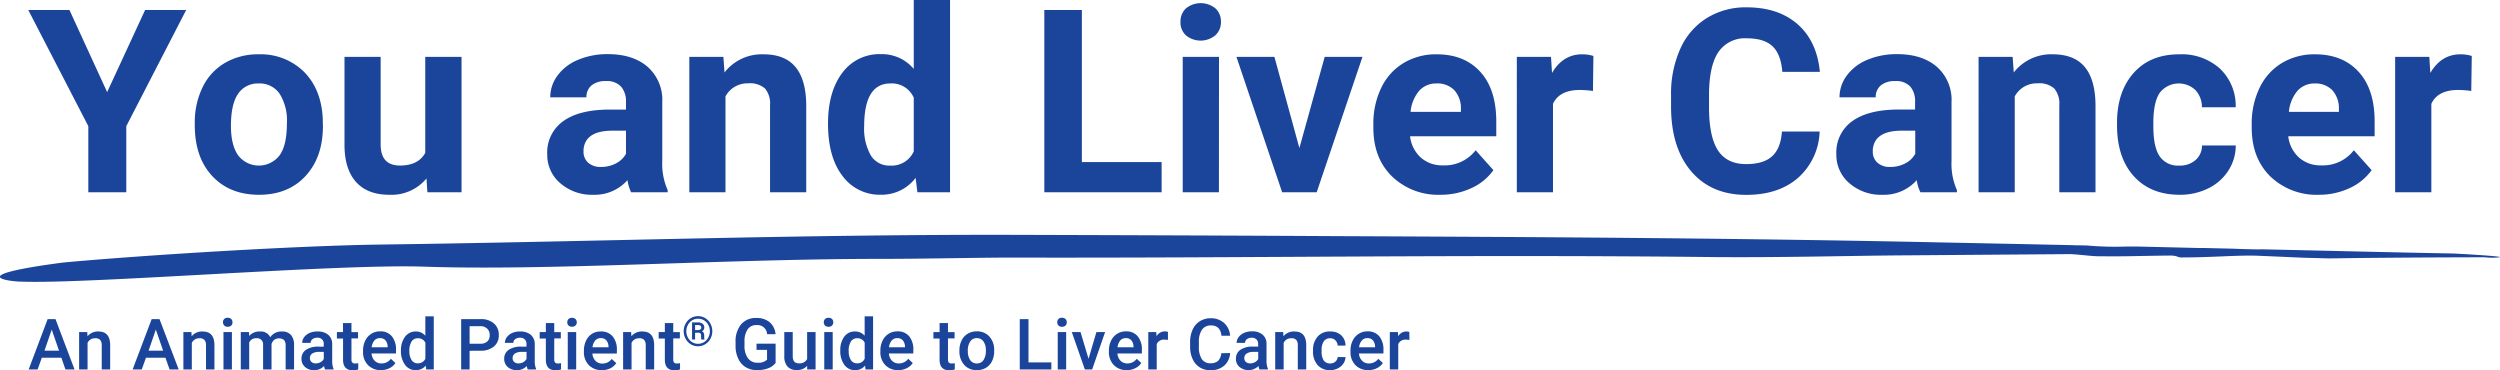 <svg id="banner_opt1" xmlns="http://www.w3.org/2000/svg" viewBox="0 0 592.47 87.72"><defs><style>.cls-1{fill:#1b459b;}</style></defs><g id="progTitle_LiverCancer_expanded"><g id="title"><path class="cls-1" d="M122.1,39.27l9-19.46h9.73L126.64,47.34V63h-9V47.34L103.41,19.81h9.76Z" transform="translate(-96.71 -17.44)"/><path class="cls-1" d="M142.87,46.66a19,19,0,0,1,1.84-8.52A13.41,13.41,0,0,1,150,32.36a15.49,15.49,0,0,1,8-2.05,14.61,14.61,0,0,1,10.6,4q4.11,4,4.58,10.8l.06,2.19q0,7.39-4.12,11.85T158.08,63.6q-6.93,0-11.08-4.45T142.87,47Zm8.57.61q0,4.57,1.72,7a6.18,6.18,0,0,0,9.79,0q1.76-2.38,1.75-7.65a11.84,11.84,0,0,0-1.75-7A5.71,5.71,0,0,0,158,37.22a5.6,5.6,0,0,0-4.87,2.46Q151.44,42.13,151.44,47.27Z" transform="translate(-96.71 -17.44)"/><path class="cls-1" d="M197.78,59.74A10.77,10.77,0,0,1,189,63.6c-3.45,0-6.07-1-7.88-3s-2.74-4.87-2.77-8.69v-21h8.57V51.67q0,5,4.57,5c2.9,0,4.9-1,6-3V30.91h8.6V63H198Z" transform="translate(-96.71 -17.44)"/><path class="cls-1" d="M246.28,63a9.18,9.18,0,0,1-.86-2.87,10.4,10.4,0,0,1-8.1,3.47,11.4,11.4,0,0,1-7.82-2.73A8.78,8.78,0,0,1,226.4,54a9.08,9.08,0,0,1,3.78-7.84q3.78-2.73,10.93-2.75h3.95V41.56A5.28,5.28,0,0,0,243.92,38a4.49,4.49,0,0,0-3.61-1.34,5.11,5.11,0,0,0-3.39,1,3.53,3.53,0,0,0-1.23,2.85h-8.58a8.65,8.65,0,0,1,1.72-5.16,11.34,11.34,0,0,1,4.87-3.73,17.71,17.71,0,0,1,7.06-1.35q5.93,0,9.42,3a10.45,10.45,0,0,1,3.48,8.38V55.59a15.35,15.35,0,0,0,1.28,6.91V63Zm-7.09-6a7.44,7.44,0,0,0,3.5-.84,5.66,5.66,0,0,0,2.37-2.27V48.41h-3.2c-4.3,0-6.58,1.48-6.86,4.45l0,.5A3.43,3.43,0,0,0,236.1,56,4.35,4.35,0,0,0,239.19,57Z" transform="translate(-96.71 -17.44)"/><path class="cls-1" d="M268.14,30.91l.27,3.7a11.21,11.21,0,0,1,9.22-4.3q5.1,0,7.59,3c1.67,2,2.52,5,2.56,9V63H279.2V42.43a5.58,5.58,0,0,0-1.18-4,5.32,5.32,0,0,0-3.95-1.24,5.91,5.91,0,0,0-5.43,3.1V63h-8.57V30.91Z" transform="translate(-96.71 -17.44)"/><path class="cls-1" d="M292.94,46.72q0-7.51,3.37-12a10.93,10.93,0,0,1,9.21-4.45,9.85,9.85,0,0,1,7.74,3.5V17.44h8.6V63h-7.74l-.42-3.41a10.08,10.08,0,0,1-8.24,4,10.91,10.91,0,0,1-9.1-4.47Q292.94,54.68,292.94,46.72Zm8.57.61a12.8,12.8,0,0,0,1.57,6.94,5.11,5.11,0,0,0,4.57,2.41,5.74,5.74,0,0,0,5.61-3.36V40.59a5.67,5.67,0,0,0-5.55-3.37Q301.52,37.22,301.51,47.33Z" transform="translate(-96.71 -17.44)"/><path class="cls-1" d="M353.1,55.85H372V63H344.2V19.81h8.9Z" transform="translate(-96.71 -17.44)"/><path class="cls-1" d="M376.47,22.6a4.22,4.22,0,0,1,1.29-3.17,5.55,5.55,0,0,1,7,0,4.19,4.19,0,0,1,1.3,3.17,4.19,4.19,0,0,1-1.32,3.2,5.48,5.48,0,0,1-7,0A4.19,4.19,0,0,1,376.47,22.6ZM385.58,63H377V30.91h8.6Z" transform="translate(-96.71 -17.44)"/><path class="cls-1" d="M404.65,52.53l6-21.62h8.95L408.75,63h-8.19L389.73,30.91h9Z" transform="translate(-96.71 -17.44)"/><path class="cls-1" d="M438.11,63.6a15.79,15.79,0,0,1-11.49-4.33q-4.44-4.34-4.44-11.54V46.9a19.46,19.46,0,0,1,1.87-8.65,13.77,13.77,0,0,1,5.3-5.88,14.9,14.9,0,0,1,7.82-2.06q6.58,0,10.36,4.16t3.78,11.77v3.5H430.88a8,8,0,0,0,2.5,5,7.61,7.61,0,0,0,5.3,1.89,9.25,9.25,0,0,0,7.74-3.58l4.21,4.71a12.81,12.81,0,0,1-5.22,4.26A17.1,17.1,0,0,1,438.11,63.6Zm-1-26.38A5.34,5.34,0,0,0,433,39a9,9,0,0,0-2,4.95h11.93v-.69a6.37,6.37,0,0,0-1.54-4.42A5.54,5.54,0,0,0,437.14,37.22Z" transform="translate(-96.71 -17.44)"/><path class="cls-1" d="M474.22,39a23.14,23.14,0,0,0-3.09-.24q-4.86,0-6.38,3.29V63h-8.57V30.91h8.1l.24,3.82c1.72-2.94,4.1-4.42,7.15-4.42a8.87,8.87,0,0,1,2.66.39Z" transform="translate(-96.71 -17.44)"/><path class="cls-1" d="M527.94,48.62a15.28,15.28,0,0,1-5.15,11q-4.63,4-12.24,4-8.3,0-13.06-5.6t-4.76-15.35V40a25.91,25.91,0,0,1,2.19-11,16.39,16.39,0,0,1,6.28-7.28,17.45,17.45,0,0,1,9.47-2.54q7.48,0,12.05,4T528,34.47h-8.9q-.33-4.18-2.33-6.07c-1.34-1.26-3.37-1.88-6.1-1.88A7.57,7.57,0,0,0,504,29.71q-2.2,3.18-2.27,9.89v3.26q0,7,2.13,10.24t6.68,3.23q4.12,0,6.16-1.88T519,48.62Z" transform="translate(-96.71 -17.44)"/><path class="cls-1" d="M551.82,63a9.18,9.18,0,0,1-.86-2.87,10.4,10.4,0,0,1-8.1,3.47A11.4,11.4,0,0,1,535,60.87a8.81,8.81,0,0,1-3.1-6.88,9.08,9.08,0,0,1,3.78-7.84q3.79-2.73,10.94-2.75h3.94V41.56A5.28,5.28,0,0,0,549.46,38a4.49,4.49,0,0,0-3.61-1.34,5.11,5.11,0,0,0-3.39,1,3.53,3.53,0,0,0-1.23,2.85h-8.58a8.65,8.65,0,0,1,1.72-5.16,11.34,11.34,0,0,1,4.87-3.73,17.71,17.71,0,0,1,7.06-1.35q5.93,0,9.42,3a10.45,10.45,0,0,1,3.48,8.38V55.59a15.35,15.35,0,0,0,1.28,6.91V63Zm-7.09-6a7.44,7.44,0,0,0,3.5-.84,5.54,5.54,0,0,0,2.37-2.27V48.41h-3.2q-6.43,0-6.86,4.45l0,.5A3.43,3.43,0,0,0,541.64,56,4.35,4.35,0,0,0,544.73,57Z" transform="translate(-96.71 -17.44)"/><path class="cls-1" d="M573.68,30.91l.27,3.7a11.22,11.22,0,0,1,9.22-4.3q5.1,0,7.6,3c1.66,2,2.51,5,2.55,9V63h-8.58V42.43a5.58,5.58,0,0,0-1.18-4,5.32,5.32,0,0,0-3.95-1.24,5.91,5.91,0,0,0-5.43,3.1V63h-8.57V30.91Z" transform="translate(-96.71 -17.44)"/><path class="cls-1" d="M613.16,56.68a5.62,5.62,0,0,0,3.86-1.3,4.57,4.57,0,0,0,1.54-3.47h8a11,11,0,0,1-1.78,6A11.74,11.74,0,0,1,620,62.1a15,15,0,0,1-6.72,1.5q-6.88,0-10.86-4.38c-2.65-2.92-4-6.94-4-12.09v-.56q0-7.41,3.94-11.84t10.83-4.42a13.52,13.52,0,0,1,9.66,3.43,12.12,12.12,0,0,1,3.69,9.12h-8A5.88,5.88,0,0,0,617,38.79a5.72,5.72,0,0,0-8.44.62c-1,1.45-1.53,3.82-1.53,7.08v.9q0,4.95,1.52,7.13A5.22,5.22,0,0,0,613.16,56.68Z" transform="translate(-96.71 -17.44)"/><path class="cls-1" d="M646.27,63.6a15.8,15.8,0,0,1-11.5-4.33q-4.42-4.34-4.43-11.54V46.9a19.32,19.32,0,0,1,1.87-8.65,13.75,13.75,0,0,1,5.29-5.88,14.92,14.92,0,0,1,7.82-2.06q6.58,0,10.37,4.16t3.78,11.77v3.5H639a8,8,0,0,0,2.51,5,7.59,7.59,0,0,0,5.29,1.89,9.25,9.25,0,0,0,7.74-3.58l4.22,4.71a13,13,0,0,1-5.22,4.26A17.13,17.13,0,0,1,646.27,63.6Zm-1-26.38A5.37,5.37,0,0,0,641.15,39a9,9,0,0,0-2,4.95H651v-.69a6.37,6.37,0,0,0-1.54-4.42A5.54,5.54,0,0,0,645.29,37.22Z" transform="translate(-96.71 -17.44)"/><path class="cls-1" d="M682.37,39a23.14,23.14,0,0,0-3.09-.24q-4.86,0-6.37,3.29V63h-8.58V30.91h8.1l.24,3.82c1.72-2.94,4.1-4.42,7.15-4.42a8.88,8.88,0,0,1,2.67.39Z" transform="translate(-96.71 -17.44)"/></g><g id="stroke"><path class="cls-1" d="M586.31,77.67c2.4-.1,6.15.6,8.54.5,5.24.08,10.06-.11,15.67-.16,2.39-.08,2.08.49,3.29.44,7.64,0,13.58-.62,18.45-.38,3.73.15,7.07.31,10.33.45l6.26.16,4.17-.06h0c10.09-.12,21.73-.19,32.53-.21a15.68,15.68,0,0,0,3.59,0c.78-.28-10.88-.89-10.88-.89-15.94-.3-31-.68-45.61-1-1.12.09-6.88-.15-6.88-.15l-6.38-.15h-2.28l1.08,0-14.64-.35h-3a76.53,76.53,0,0,1-9.22-.25l-2.6-.06.48.06-.95-.07-11.05-.24h0l-22-.45c-47.93-1-92.17-1.24-142-1.46-26.95-.15-52.86-.24-78.3-.31-50.71-.06-96.85,1.62-148.2,2.31-19.71.27-56.13,2.51-75.07,4.26-25.23,3.33-11.2,4.58-10,4.52,15.91.63,75.13-4.27,95.66-3.54,29.66,1,71.53-1.85,108-1.85,9.13,0,18.77-.22,29.68-.31,56.45.16,108.89-.78,168.26-.11,15.73.11,29.59-.27,42.82-.4Z" transform="translate(-96.71 -17.44)"/></g><g id="tagline"><path class="cls-1" d="M111.25,102.22h-4.63l-1,2.78H103.5L108,93.07h1.86L114.38,105h-2.16Zm-4-1.67h3.45l-1.73-5Z" transform="translate(-96.71 -17.44)"/><path class="cls-1" d="M117.39,96.13l.06,1A3.15,3.15,0,0,1,120,96c1.85,0,2.78,1,2.82,3.17V105h-2V99.25a1.85,1.85,0,0,0-.37-1.25,1.53,1.53,0,0,0-1.19-.4,1.93,1.93,0,0,0-1.8,1.09V105h-2V96.13Z" transform="translate(-96.71 -17.44)"/><path class="cls-1" d="M135.92,102.22H131.3l-1,2.78h-2.16l4.51-11.93h1.86L139.06,105H136.9Zm-4-1.67h3.45l-1.73-5Z" transform="translate(-96.71 -17.44)"/><path class="cls-1" d="M142.07,96.13l.06,1A3.15,3.15,0,0,1,144.71,96c1.84,0,2.78,1,2.82,3.17V105h-2V99.25a1.85,1.85,0,0,0-.37-1.25,1.53,1.53,0,0,0-1.19-.4,1.93,1.93,0,0,0-1.8,1.09V105h-2V96.13Z" transform="translate(-96.71 -17.44)"/><path class="cls-1" d="M149.56,93.82a1,1,0,0,1,1.12-1.07,1.14,1.14,0,0,1,.84.3,1.1,1.1,0,0,1,.29.77,1.07,1.07,0,0,1-.29.76,1.14,1.14,0,0,1-.84.3,1.1,1.1,0,0,1-.83-.3A1.07,1.07,0,0,1,149.56,93.82ZM151.67,105h-2V96.13h2Z" transform="translate(-96.71 -17.44)"/><path class="cls-1" d="M155.71,96.13l.06.93A3.19,3.19,0,0,1,158.33,96a2.45,2.45,0,0,1,2.43,1.36A3.13,3.13,0,0,1,163.48,96a2.74,2.74,0,0,1,2.18.81,3.56,3.56,0,0,1,.74,2.39V105h-2V99.23A1.8,1.8,0,0,0,164,98a2,2,0,0,0-2.33,0,2,2,0,0,0-.61,1V105h-2V99.16a1.42,1.42,0,0,0-1.6-1.56,1.74,1.74,0,0,0-1.69,1V105h-2V96.13Z" transform="translate(-96.71 -17.44)"/><path class="cls-1" d="M173.74,105a3.2,3.2,0,0,1-.23-.83,3.1,3.1,0,0,1-2.33,1,3.13,3.13,0,0,1-2.18-.76,2.45,2.45,0,0,1-.84-1.89,2.51,2.51,0,0,1,1.05-2.17,5.07,5.07,0,0,1,3-.76h1.22V99a1.39,1.39,0,0,0-1.55-1.52,1.8,1.8,0,0,0-1.12.34,1.06,1.06,0,0,0-.43.87h-2a2.24,2.24,0,0,1,.48-1.37,3.2,3.2,0,0,1,1.32-1A4.59,4.59,0,0,1,172,96a3.75,3.75,0,0,1,2.49.78,2.82,2.82,0,0,1,.95,2.2v4a4.62,4.62,0,0,0,.33,1.91V105Zm-2.19-1.44a2.26,2.26,0,0,0,1.11-.28,1.87,1.87,0,0,0,.78-.77v-1.68h-1.07a2.89,2.89,0,0,0-1.66.39,1.26,1.26,0,0,0-.56,1.09,1.16,1.16,0,0,0,.38.91A1.48,1.48,0,0,0,171.55,103.56Z" transform="translate(-96.71 -17.44)"/><path class="cls-1" d="M180,94v2.15h1.56v1.48H180v5a1.06,1.06,0,0,0,.2.73.91.91,0,0,0,.71.22,2.79,2.79,0,0,0,.7-.08V105a4.72,4.72,0,0,1-1.31.19c-1.53,0-2.29-.84-2.29-2.53v-5h-1.46V96.13H178V94Z" transform="translate(-96.71 -17.44)"/><path class="cls-1" d="M187,105.16a4.12,4.12,0,0,1-3.07-1.19,4.31,4.31,0,0,1-1.18-3.18v-.24a5.29,5.29,0,0,1,.51-2.37,3.88,3.88,0,0,1,1.44-1.63,3.8,3.8,0,0,1,2.07-.58,3.46,3.46,0,0,1,2.79,1.15,4.88,4.88,0,0,1,1,3.27v.81h-5.79a2.63,2.63,0,0,0,.73,1.73,2.19,2.19,0,0,0,1.62.64,2.71,2.71,0,0,0,2.23-1.1l1.07,1a3.54,3.54,0,0,1-1.42,1.23A4.47,4.47,0,0,1,187,105.16Zm-.24-7.59a1.7,1.7,0,0,0-1.33.57,3,3,0,0,0-.64,1.6h3.79v-.15a2.39,2.39,0,0,0-.53-1.51A1.66,1.66,0,0,0,186.77,97.57Z" transform="translate(-96.71 -17.44)"/><path class="cls-1" d="M191.73,100.5a5.29,5.29,0,0,1,1-3.29A3.06,3.06,0,0,1,195.23,96a2.91,2.91,0,0,1,2.28,1V92.41h2V105h-1.8l-.1-.92a2.94,2.94,0,0,1-2.38,1.08,3,3,0,0,1-2.52-1.25A5.42,5.42,0,0,1,191.73,100.5Zm2,.17a3.66,3.66,0,0,0,.53,2.11,1.66,1.66,0,0,0,1.47.76,1.88,1.88,0,0,0,1.79-1.09V98.66a1.86,1.86,0,0,0-1.77-1.06,1.7,1.7,0,0,0-1.49.76A4.11,4.11,0,0,0,193.72,100.67Z" transform="translate(-96.71 -17.44)"/><path class="cls-1" d="M208,100.57V105H206V93.07h4.56a4.58,4.58,0,0,1,3.18,1,3.5,3.5,0,0,1,1.18,2.75,3.39,3.39,0,0,1-1.16,2.74,4.82,4.82,0,0,1-3.22,1Zm0-1.67h2.49a2.44,2.44,0,0,0,1.69-.52,1.91,1.91,0,0,0,.58-1.5,2,2,0,0,0-.59-1.55,2.28,2.28,0,0,0-1.62-.59H208Z" transform="translate(-96.71 -17.44)"/><path class="cls-1" d="M221.78,105a3.2,3.2,0,0,1-.23-.83,3.1,3.1,0,0,1-2.33,1,3.13,3.13,0,0,1-2.18-.76,2.45,2.45,0,0,1-.84-1.89,2.51,2.51,0,0,1,1.05-2.17,5.09,5.09,0,0,1,3-.76h1.23V99a1.41,1.41,0,0,0-1.56-1.52,1.8,1.8,0,0,0-1.12.34,1.06,1.06,0,0,0-.43.87h-2a2.24,2.24,0,0,1,.48-1.37,3.2,3.2,0,0,1,1.32-1A4.59,4.59,0,0,1,220,96a3.75,3.75,0,0,1,2.49.78,2.82,2.82,0,0,1,.95,2.2v4a4.62,4.62,0,0,0,.33,1.91V105Zm-2.19-1.44a2.23,2.23,0,0,0,1.11-.28,2,2,0,0,0,.79-.77v-1.68h-1.08a2.89,2.89,0,0,0-1.66.39,1.26,1.26,0,0,0-.56,1.09,1.16,1.16,0,0,0,.38.91A1.48,1.48,0,0,0,219.59,103.56Z" transform="translate(-96.71 -17.44)"/><path class="cls-1" d="M228.06,94v2.15h1.56v1.48h-1.56v5a1.06,1.06,0,0,0,.2.73.91.91,0,0,0,.71.22,2.79,2.79,0,0,0,.7-.08V105a4.72,4.72,0,0,1-1.31.19c-1.53,0-2.29-.84-2.29-2.53v-5h-1.46V96.13h1.46V94Z" transform="translate(-96.71 -17.44)"/><path class="cls-1" d="M231.15,93.82a1.06,1.06,0,0,1,.29-.77,1.3,1.3,0,0,1,1.66,0,1.06,1.06,0,0,1,.3.77,1,1,0,0,1-.3.76,1.3,1.3,0,0,1-1.66,0A1,1,0,0,1,231.15,93.82ZM233.26,105h-2V96.13h2Z" transform="translate(-96.71 -17.44)"/><path class="cls-1" d="M239.33,105.16a4.15,4.15,0,0,1-3.07-1.19,4.34,4.34,0,0,1-1.17-3.18v-.24a5.29,5.29,0,0,1,.51-2.37A3.88,3.88,0,0,1,237,96.55,3.75,3.75,0,0,1,239.1,96a3.48,3.48,0,0,1,2.8,1.15,4.88,4.88,0,0,1,1,3.27v.81h-5.8a2.68,2.68,0,0,0,.74,1.73,2.19,2.19,0,0,0,1.62.64,2.69,2.69,0,0,0,2.22-1.1l1.08,1a3.61,3.61,0,0,1-1.42,1.23A4.52,4.52,0,0,1,239.33,105.16Zm-.24-7.59a1.69,1.69,0,0,0-1.32.57,2.9,2.9,0,0,0-.64,1.6h3.79v-.15a2.39,2.39,0,0,0-.53-1.51A1.67,1.67,0,0,0,239.09,97.57Z" transform="translate(-96.71 -17.44)"/><path class="cls-1" d="M246.28,96.13l.06,1A3.15,3.15,0,0,1,248.92,96c1.84,0,2.78,1,2.82,3.17V105h-2V99.25a1.85,1.85,0,0,0-.37-1.25,1.53,1.53,0,0,0-1.19-.4,1.93,1.93,0,0,0-1.8,1.09V105h-2V96.13Z" transform="translate(-96.71 -17.44)"/><path class="cls-1" d="M256.26,94v2.15h1.57v1.48h-1.57v5a1.12,1.12,0,0,0,.2.73.93.93,0,0,0,.72.22,2.71,2.71,0,0,0,.69-.08V105a4.72,4.72,0,0,1-1.31.19c-1.53,0-2.29-.84-2.29-2.53v-5h-1.46V96.13h1.46V94Z" transform="translate(-96.71 -17.44)"/><path class="cls-1" d="M258.74,95.93a3.66,3.66,0,0,1,.45-1.79,3.33,3.33,0,0,1,4.65-1.31,3.38,3.38,0,0,1,1.23,1.31,3.79,3.79,0,0,1,0,3.58,3.42,3.42,0,0,1-1.23,1.3,3.2,3.2,0,0,1-1.71.48,3.24,3.24,0,0,1-1.71-.47,3.45,3.45,0,0,1-1.23-1.31A3.69,3.69,0,0,1,258.74,95.93Zm6.2,0a3.13,3.13,0,0,0-.36-1.47,2.88,2.88,0,0,0-1-1.09,2.64,2.64,0,0,0-1.43-.4,2.67,2.67,0,0,0-1.41.39,2.72,2.72,0,0,0-1,1.08,3,3,0,0,0-.38,1.49,3.17,3.17,0,0,0,.37,1.5,2.89,2.89,0,0,0,1,1.09,2.74,2.74,0,0,0,1.42.4,2.66,2.66,0,0,0,1.42-.41,2.74,2.74,0,0,0,1-1.09A3.16,3.16,0,0,0,264.94,95.92Zm-3.5.37V97.9h-.72V93.84h1.34a1.87,1.87,0,0,1,1.15.32,1.12,1.12,0,0,1,.41.92.93.93,0,0,1-.58.86.83.83,0,0,1,.44.4,1.62,1.62,0,0,1,.12.66c0,.26,0,.44,0,.55a.9.9,0,0,0,.06.27v.08h-.74a4,4,0,0,1-.06-.93.7.7,0,0,0-.16-.52.69.69,0,0,0-.52-.16Zm0-.64h.69a1,1,0,0,0,.55-.15.45.45,0,0,0,.22-.4.59.59,0,0,0-.17-.48,1.08,1.08,0,0,0-.61-.15h-.68Z" transform="translate(-96.71 -17.44)"/><path class="cls-1" d="M280.52,103.45a4,4,0,0,1-1.79,1.28,7.37,7.37,0,0,1-2.61.43,5.15,5.15,0,0,1-2.65-.68,4.44,4.44,0,0,1-1.78-2,6.78,6.78,0,0,1-.66-3v-.93a6.35,6.35,0,0,1,1.3-4.23,4.5,4.5,0,0,1,3.61-1.52,4.77,4.77,0,0,1,3.17,1,4.23,4.23,0,0,1,1.4,2.84h-2a2.29,2.29,0,0,0-2.5-2.16,2.43,2.43,0,0,0-2.11,1,5,5,0,0,0-.75,2.93v.92a4.85,4.85,0,0,0,.81,3,2.7,2.7,0,0,0,2.27,1.07,3,3,0,0,0,2.26-.72v-2.32H276V98.88h4.52Z" transform="translate(-96.71 -17.44)"/><path class="cls-1" d="M288,104.13a3.1,3.1,0,0,1-2.49,1,2.78,2.78,0,0,1-2.19-.84,3.64,3.64,0,0,1-.74-2.45V96.13h2v5.72c0,1.13.47,1.69,1.41,1.69a2,2,0,0,0,2-1V96.13h2V105H288Z" transform="translate(-96.71 -17.44)"/><path class="cls-1" d="M291.94,93.82a1.06,1.06,0,0,1,.29-.77,1.1,1.1,0,0,1,.83-.3,1.14,1.14,0,0,1,.84.3,1.1,1.1,0,0,1,.29.77,1.07,1.07,0,0,1-.29.76,1.14,1.14,0,0,1-.84.3,1.1,1.1,0,0,1-.83-.3A1,1,0,0,1,291.94,93.82ZM294.05,105h-2V96.13h2Z" transform="translate(-96.71 -17.44)"/><path class="cls-1" d="M295.85,100.5a5.23,5.23,0,0,1,.95-3.29A3,3,0,0,1,299.34,96a2.91,2.91,0,0,1,2.28,1V92.41h2V105h-1.8l-.1-.92a2.93,2.93,0,0,1-2.38,1.08,3,3,0,0,1-2.52-1.25A5.48,5.48,0,0,1,295.85,100.5Zm2,.17a3.66,3.66,0,0,0,.52,2.11,1.67,1.67,0,0,0,1.48.76,1.86,1.86,0,0,0,1.78-1.09V98.66a1.84,1.84,0,0,0-1.77-1.06,1.7,1.7,0,0,0-1.49.76A4.11,4.11,0,0,0,297.84,100.67Z" transform="translate(-96.71 -17.44)"/><path class="cls-1" d="M309.59,105.16a4.11,4.11,0,0,1-3.06-1.19,4.31,4.31,0,0,1-1.18-3.18v-.24a5.29,5.29,0,0,1,.51-2.37,3.88,3.88,0,0,1,1.44-1.63,3.8,3.8,0,0,1,2.07-.58,3.47,3.47,0,0,1,2.79,1.15,4.88,4.88,0,0,1,1,3.27v.81h-5.79a2.63,2.63,0,0,0,.73,1.73,2.19,2.19,0,0,0,1.62.64,2.72,2.72,0,0,0,2.23-1.1l1.07,1a3.54,3.54,0,0,1-1.42,1.23A4.49,4.49,0,0,1,309.59,105.16Zm-.23-7.59a1.7,1.7,0,0,0-1.33.57,3,3,0,0,0-.64,1.6h3.79v-.15a2.39,2.39,0,0,0-.53-1.51A1.66,1.66,0,0,0,309.36,97.57Z" transform="translate(-96.71 -17.44)"/><path class="cls-1" d="M321.37,94v2.15h1.56v1.48h-1.56v5a1.12,1.12,0,0,0,.2.73.93.93,0,0,0,.72.22,2.71,2.71,0,0,0,.69-.08V105a4.72,4.72,0,0,1-1.31.19c-1.53,0-2.29-.84-2.29-2.53v-5h-1.46V96.13h1.46V94Z" transform="translate(-96.71 -17.44)"/><path class="cls-1" d="M324.08,100.48a5.17,5.17,0,0,1,.52-2.35,3.7,3.7,0,0,1,1.45-1.6,4,4,0,0,1,2.14-.56,3.89,3.89,0,0,1,2.92,1.15,4.57,4.57,0,0,1,1.21,3.07v.46a5.23,5.23,0,0,1-.5,2.35,3.79,3.79,0,0,1-1.44,1.6,4.2,4.2,0,0,1-2.17.56,3.85,3.85,0,0,1-3-1.25,4.78,4.78,0,0,1-1.13-3.33Zm2,.17a3.57,3.57,0,0,0,.57,2.15,1.84,1.84,0,0,0,1.57.77,1.81,1.81,0,0,0,1.57-.79,4,4,0,0,0,.56-2.3,3.52,3.52,0,0,0-.58-2.13,1.83,1.83,0,0,0-1.57-.78,1.8,1.8,0,0,0-1.54.77A3.82,3.82,0,0,0,326.07,100.65Z" transform="translate(-96.71 -17.44)"/><path class="cls-1" d="M340.45,103.33h5.42V105h-7.49V93.07h2.07Z" transform="translate(-96.71 -17.44)"/><path class="cls-1" d="M347.27,93.82a1,1,0,0,1,1.12-1.07,1.14,1.14,0,0,1,.84.3,1.06,1.06,0,0,1,.29.77,1,1,0,0,1-.29.76,1.14,1.14,0,0,1-.84.3,1.1,1.1,0,0,1-.83-.3A1.07,1.07,0,0,1,347.27,93.82ZM349.38,105h-2V96.13h2Z" transform="translate(-96.71 -17.44)"/><path class="cls-1" d="M354.68,102.47l1.87-6.34h2.06L355.54,105h-1.73l-3.1-8.87h2.07Z" transform="translate(-96.71 -17.44)"/><path class="cls-1" d="M363.76,105.16a4.12,4.12,0,0,1-3.07-1.19,4.31,4.31,0,0,1-1.18-3.18v-.24a5.29,5.29,0,0,1,.51-2.37,3.88,3.88,0,0,1,1.44-1.63,3.8,3.8,0,0,1,2.07-.58,3.46,3.46,0,0,1,2.79,1.15,4.88,4.88,0,0,1,1,3.27v.81h-5.79a2.63,2.63,0,0,0,.73,1.73,2.19,2.19,0,0,0,1.62.64,2.71,2.71,0,0,0,2.23-1.1l1.07,1a3.54,3.54,0,0,1-1.42,1.23A4.47,4.47,0,0,1,363.76,105.16Zm-.24-7.59a1.7,1.7,0,0,0-1.33.57,3,3,0,0,0-.64,1.6h3.79v-.15a2.39,2.39,0,0,0-.53-1.51A1.66,1.66,0,0,0,363.52,97.57Z" transform="translate(-96.71 -17.44)"/><path class="cls-1" d="M373.5,98a5.31,5.31,0,0,0-.81-.07,1.84,1.84,0,0,0-1.85,1.05V105h-2V96.13h1.9l.05,1a2.24,2.24,0,0,1,2-1.15,2,2,0,0,1,.71.11Z" transform="translate(-96.71 -17.44)"/><path class="cls-1" d="M388.23,101.11a4.29,4.29,0,0,1-1.41,3,4.82,4.82,0,0,1-3.27,1.07,4.56,4.56,0,0,1-2.51-.68,4.42,4.42,0,0,1-1.67-1.92,6.87,6.87,0,0,1-.62-2.89V98.56a7,7,0,0,1,.6-3,4.45,4.45,0,0,1,1.72-2,4.79,4.79,0,0,1,2.58-.7A4.62,4.62,0,0,1,386.83,94a4.47,4.47,0,0,1,1.4,3h-2.06a3,3,0,0,0-.75-1.86,2.49,2.49,0,0,0-1.77-.57,2.43,2.43,0,0,0-2.08,1,5,5,0,0,0-.74,2.9v1.06a5.25,5.25,0,0,0,.69,3,2.31,2.31,0,0,0,2,1,2.66,2.66,0,0,0,1.84-.55,2.86,2.86,0,0,0,.78-1.83Z" transform="translate(-96.71 -17.44)"/><path class="cls-1" d="M395.19,105a2.84,2.84,0,0,1-.23-.83,3.36,3.36,0,0,1-4.51.23,2.45,2.45,0,0,1-.84-1.89,2.51,2.51,0,0,1,1.05-2.17,5.07,5.07,0,0,1,3-.76h1.22V99a1.56,1.56,0,0,0-.38-1.1,1.52,1.52,0,0,0-1.17-.42,1.8,1.8,0,0,0-1.12.34,1.06,1.06,0,0,0-.43.87h-2a2.24,2.24,0,0,1,.48-1.37,3.23,3.23,0,0,1,1.31-1,4.67,4.67,0,0,1,1.86-.36,3.7,3.7,0,0,1,2.48.78,2.75,2.75,0,0,1,.95,2.2v4a4.6,4.6,0,0,0,.34,1.91V105ZM393,103.56a2.29,2.29,0,0,0,1.11-.28,1.87,1.87,0,0,0,.78-.77v-1.68h-1.07a2.89,2.89,0,0,0-1.66.39,1.23,1.23,0,0,0-.56,1.09,1.16,1.16,0,0,0,.38.91A1.45,1.45,0,0,0,393,103.56Z" transform="translate(-96.71 -17.44)"/><path class="cls-1" d="M400.82,96.13l.05,1A3.18,3.18,0,0,1,403.46,96c1.84,0,2.78,1,2.81,3.17V105h-2V99.25a1.85,1.85,0,0,0-.36-1.25,1.53,1.53,0,0,0-1.19-.4,1.92,1.92,0,0,0-1.8,1.09V105h-2V96.13Z" transform="translate(-96.71 -17.44)"/><path class="cls-1" d="M411.94,103.57a1.8,1.8,0,0,0,1.24-.43,1.52,1.52,0,0,0,.53-1.08h1.87a2.92,2.92,0,0,1-.51,1.55,3.39,3.39,0,0,1-1.32,1.13,3.86,3.86,0,0,1-1.78.42,3.79,3.79,0,0,1-3-1.2,4.79,4.79,0,0,1-1.09-3.33v-.21A4.73,4.73,0,0,1,409,97.18,3.74,3.74,0,0,1,412,96a3.64,3.64,0,0,1,2.58.92,3.29,3.29,0,0,1,1,2.42h-1.87a1.82,1.82,0,0,0-.53-1.25,1.64,1.64,0,0,0-1.24-.49,1.75,1.75,0,0,0-1.49.7,3.5,3.5,0,0,0-.53,2.12v.32a3.61,3.61,0,0,0,.52,2.15A1.76,1.76,0,0,0,411.94,103.57Z" transform="translate(-96.71 -17.44)"/><path class="cls-1" d="M421,105.16a4.15,4.15,0,0,1-3.07-1.19,4.34,4.34,0,0,1-1.17-3.18v-.24a5.29,5.29,0,0,1,.51-2.37,3.88,3.88,0,0,1,1.44-1.63,3.75,3.75,0,0,1,2.06-.58,3.48,3.48,0,0,1,2.8,1.15,4.88,4.88,0,0,1,1,3.27v.81h-5.8a2.63,2.63,0,0,0,.74,1.73,2.17,2.17,0,0,0,1.61.64,2.7,2.7,0,0,0,2.23-1.1l1.08,1a3.61,3.61,0,0,1-1.42,1.23A4.52,4.52,0,0,1,421,105.16Zm-.24-7.59a1.68,1.68,0,0,0-1.32.57,2.9,2.9,0,0,0-.64,1.6h3.79v-.15a2.39,2.39,0,0,0-.53-1.51A1.68,1.68,0,0,0,420.75,97.57Z" transform="translate(-96.71 -17.44)"/><path class="cls-1" d="M430.73,98a5.31,5.31,0,0,0-.81-.07,1.82,1.82,0,0,0-1.84,1.05V105h-2V96.13H428l.05,1A2.23,2.23,0,0,1,430,96a2,2,0,0,1,.7.11Z" transform="translate(-96.71 -17.44)"/></g></g></svg>